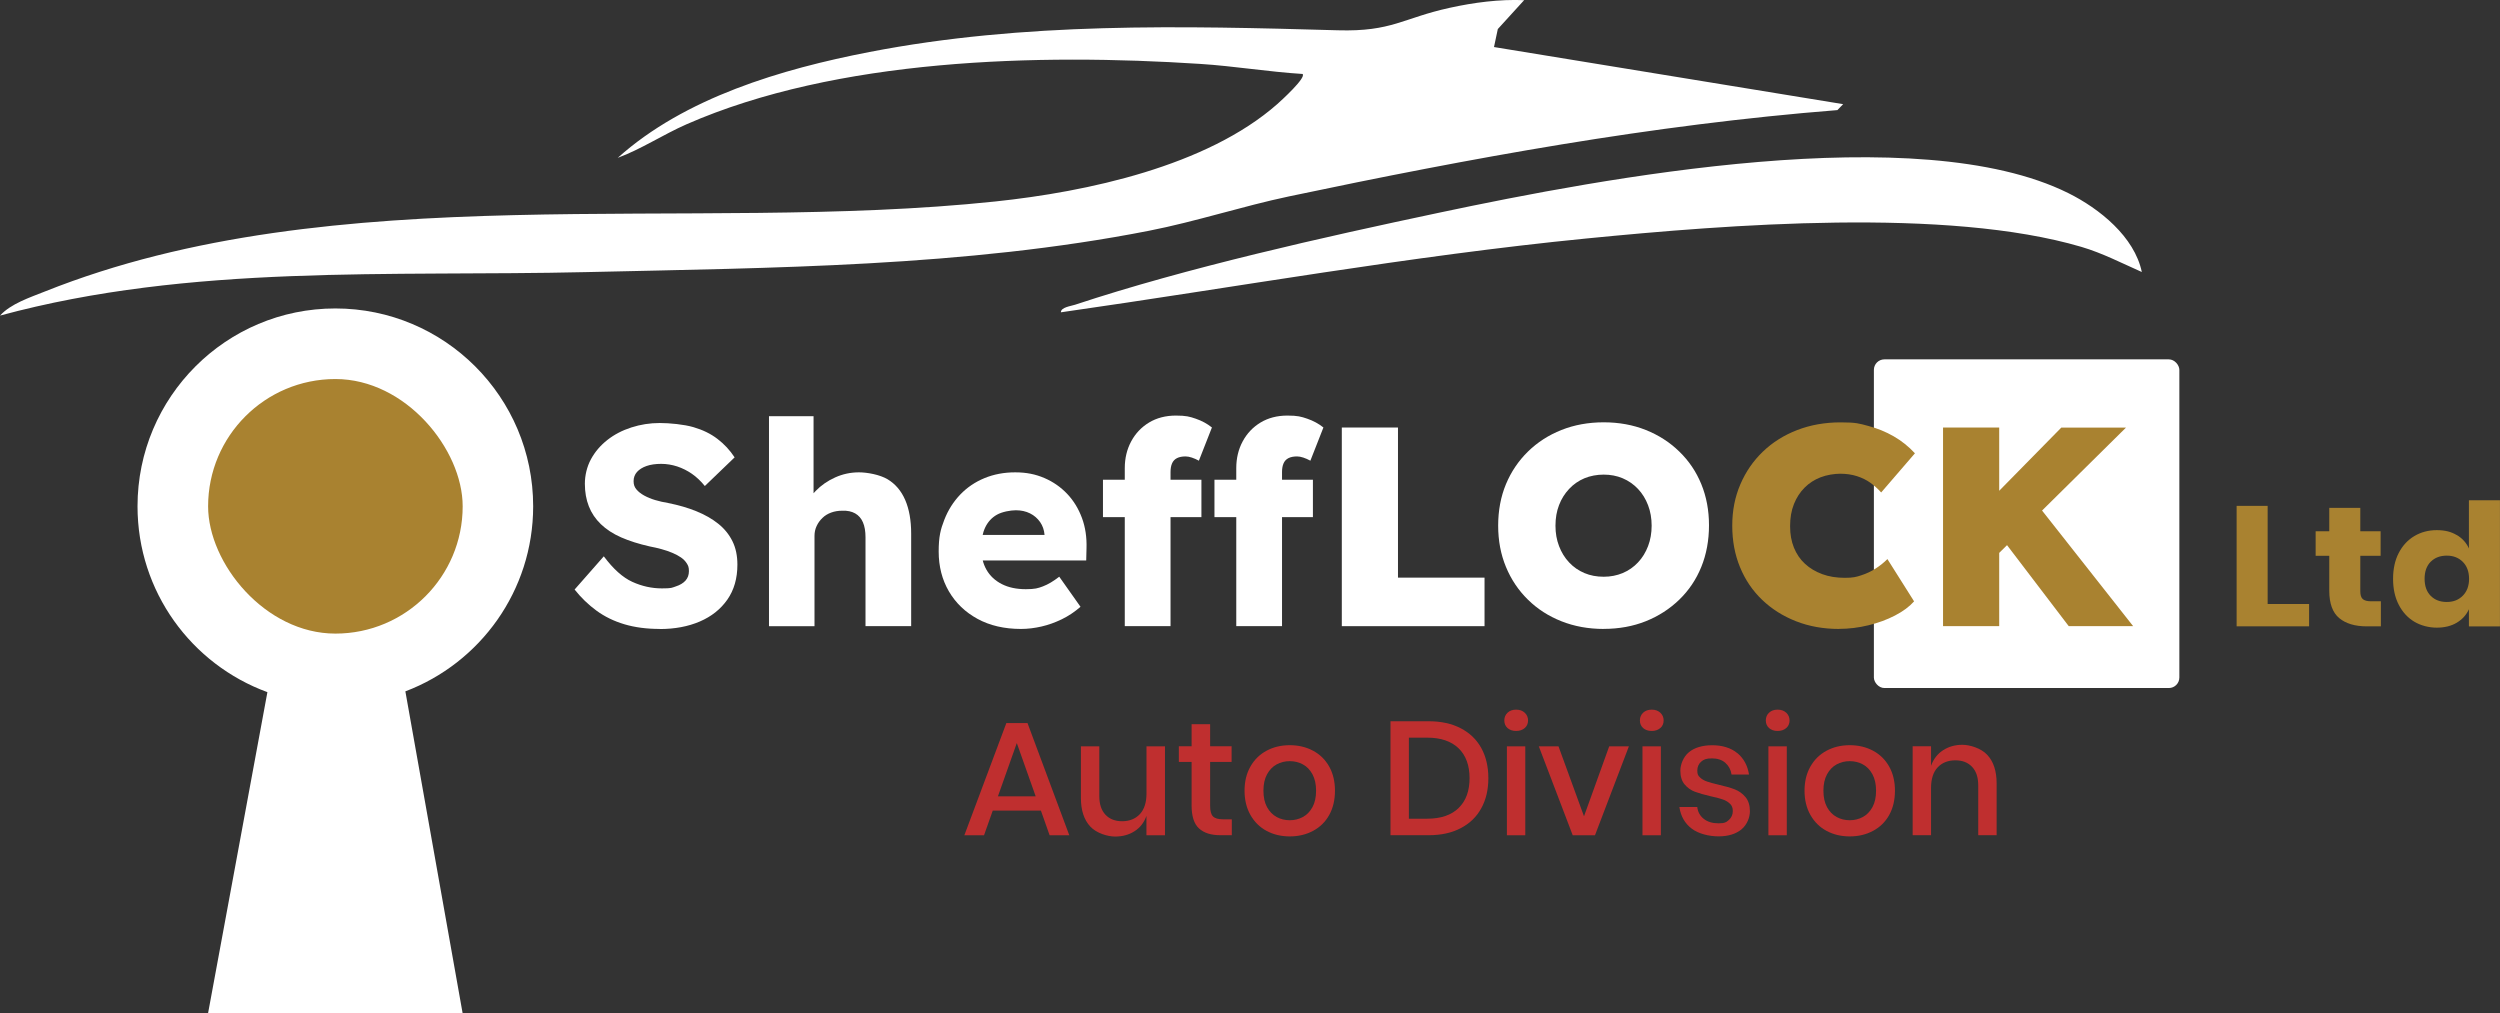 <?xml version="1.0" encoding="UTF-8"?>
<svg id="Layer_1" xmlns="http://www.w3.org/2000/svg" version="1.1" viewBox="0 0 5043 2044">
  <rect x="0" y="0" width="5043" height="2044" fill="#333333" stroke="none"/>
  <!-- Generator: Adobe Illustrator 29.2.1, SVG Export Plug-In . SVG Version: 2.1.0 Build 116)  -->
  <defs>
    <style>
      .st0 {
        fill: #a98230;
      }

      .st1 {
        fill: #bf2f2f;
      }

      .st2 {
        fill: #fff;
      }
    </style>
  </defs>
  <path class="st2" d="M676.5,622.2h0c-220.4,0-399.1,178.7-399.1,399.1h0c0,172.3,109.1,319,262,374.9l-119.7,647.7h513.5l-115.5-649.3c150.7-57,257.8-202.7,257.8-373.3h0c0-220.4-178.7-399.1-399.1-399.1Z"/>
  <rect class="st2" x="3780" y="724.9" width="616.2" height="663" rx="21.2" ry="21.2"/>
  <g id="PKevFe.tif">
    <path class="st2" d="M3074.5.3c-50.2-2-101.2,4.7-150.3,15.5-94.9,20.8-116.1,48.4-225.4,45.3-316.5-8.9-632.1-16.8-945,43.8-177.3,34.4-372.4,92-507.7,213.5,46.9-17.3,91.3-46.8,138.8-67.7,303.3-132.9,709.1-143,1036-121.8,68.6,4.4,137.9,16,206.6,20.3,8.3,7.1-43.5,54.2-50.9,60.7-142.2,125.3-383.8,177-568.7,196.5-619.8,65.5-1330.7-52.6-1917.6,181.7-29.8,11.9-68.7,24.6-90.2,48.5,385.2-104.4,786.8-78.5,1182-87.7,376.2-8.7,764.8-10.6,1135.6-83.4,94.9-18.6,188.1-49.4,282.8-69.4,366.6-77.2,731.1-144.4,1105.9-174l11.6-12-704.3-115.2,7.7-36.3L3074.5.3ZM4320.5,548.8c-14.8-71.2-85.5-128.1-148.6-159.4-303-150.2-938.5-30.3-1268.1,39.5-234,49.5-509.6,111.1-735.2,185.8-8.3,2.8-28.6,5-28.6,15.3,352.7-50.4,704.8-113.9,1059.8-148.9,285.4-28.1,727.1-63.1,998.8,16.9,42.6,12.6,81.6,32.9,121.9,50.7Z"/>
  </g>
  <rect class="st0" x="419.8" y="764.6" width="513.5" height="513.5" rx="256.7" ry="256.7"/>
  <g>
    <path class="st2" d="M1330.9,1268.7c-26.3,0-50.1-3.1-71.3-9.4-21.2-6.3-40-15.5-56.4-27.5-16.4-12-31.1-26.2-44.1-42.6l58.9-67c19.1,25.6,38.2,42.7,57.5,51.5,19.3,8.8,39.2,13.2,59.8,13.2s19.6-1.3,28-4c8.4-2.7,14.9-6.6,19.5-11.7,4.6-5.2,6.9-11.5,6.9-19.2s-1.4-10.9-4.3-15.5c-2.9-4.6-6.8-8.6-11.7-12-5-3.4-10.9-6.6-17.7-9.4-6.9-2.9-14.1-5.3-21.7-7.4-7.6-2.1-15.5-3.9-23.5-5.4-22.1-5-41.4-11.1-57.8-18.3-16.4-7.2-30-16.1-40.9-26.6-10.9-10.5-19-22.5-24.3-36.1-5.3-13.5-8-28.7-8-45.5s4.1-34.4,12.3-49.5c8.2-15.1,19.3-28,33.2-38.9,13.9-10.9,30-19.3,48.4-25.2,18.3-5.9,37.4-8.9,57.2-8.9s48.9,2.8,67.8,8.3c18.9,5.5,35.1,13.4,48.6,23.8,13.5,10.3,25.1,22.7,34.6,37.2l-60.1,57.8c-8-9.9-16.7-18.1-26-24.6-9.4-6.5-19.3-11.4-29.8-14.9-10.5-3.4-21.3-5.2-32.3-5.2s-21.3,1.4-29.5,4.3c-8.2,2.9-14.6,6.9-19.2,12-4.6,5.2-6.9,11.4-6.9,18.6s1.9,12,5.7,16.6c3.8,4.6,9,8.7,15.5,12.3,6.5,3.6,13.9,6.7,22.3,9.2,8.4,2.5,17.2,4.5,26.3,6,21,4.2,40,9.7,56.9,16.6,17,6.9,31.7,15.3,44.1,25.2,12.4,9.9,21.9,21.7,28.6,35.2,6.7,13.5,10,29.3,10,47.2,0,27.9-6.8,51.4-20.3,70.7-13.5,19.3-32,34-55.5,44.1-23.5,10.1-50.5,15.2-81,15.2Z"/>
    <path class="st2" d="M1551.2,1263v-423.5h89.9v181.4l-18.3,6.9c4.2-13.7,11.7-26.2,22.6-37.5,10.9-11.2,23.9-20.3,39.2-27.2,15.3-6.9,31.3-10.3,48.1-10.3s42.2,4.7,57.8,14c15.6,9.4,27.5,23.3,35.5,41.8,8,18.5,12,41.1,12,67.8v186.6h-92.1v-179.1c0-12.2-1.7-22.3-5.2-30.3-3.4-8-8.7-14-15.7-18-7.1-4-15.7-5.8-26-5.4-8,0-15.5,1.2-22.3,3.7-6.9,2.5-12.8,6.1-17.7,10.9-5,4.8-8.9,10.2-11.7,16.3-2.9,6.1-4.3,12.8-4.3,20v182h-91.6Z"/>
    <path class="st2" d="M2059.5,1268.7c-33.6,0-62.8-6.8-87.6-20.3-24.8-13.5-44.1-32.1-57.8-55.5-13.7-23.5-20.6-50.3-20.6-80.4s3.8-44.6,11.4-64.1c7.6-19.5,18.3-36.3,32-50.7,13.7-14.3,30-25.4,48.9-33.2,18.9-7.8,39.6-11.7,62.1-11.7s40.9,3.8,58.7,11.4c17.7,7.6,33.1,18.3,46.1,32,13,13.7,22.9,30,29.8,48.6,6.9,18.7,9.9,39.1,9.2,61.2l-.6,24.6h-242.1l-13.2-51.5h180.9l-9.7,10.9v-11.4c-.8-9.5-3.7-18-8.9-25.5-5.2-7.4-11.9-13.3-20.3-17.5-8.4-4.2-17.9-6.3-28.6-6.3s-27.6,3-38.1,8.9c-10.5,5.9-18.4,14.5-23.8,25.8-5.3,11.3-8,25.1-8,41.5s3.5,31.4,10.6,43.8c7.1,12.4,17.4,22,30.9,28.9,13.5,6.9,29.7,10.3,48.4,10.3s24.5-1.9,34.6-5.7c10.1-3.8,21.1-10.3,32.9-19.5l42.9,60.7c-11.8,10.3-24.4,18.7-37.8,25.2-13.4,6.5-27,11.4-40.9,14.6-13.9,3.2-27.8,4.9-41.5,4.9Z"/>
    <path class="st2" d="M2224.9,1043.2v-75.5h198.6v75.5h-198.6ZM2268.9,1263v-318.8c0-19.8,4.3-37.8,12.9-53.8,8.6-16,20.6-28.7,36.1-38.1,15.5-9.3,33.5-14,54.1-14s27.8,2.1,40.1,6.3c12.2,4.2,23.1,10.1,32.6,17.7l-26.3,67c-5-2.7-9.7-4.8-14.3-6.3-4.6-1.5-8.8-2.3-12.6-2.3-6.9,0-12.6,1.1-17.2,3.4-4.6,2.3-7.9,5.8-10,10.6-2.1,4.8-3.1,10.6-3.1,17.5v310.8h-92.1ZM2449.8,1043.2v-75.5h198.6v75.5h-198.6ZM2493.8,1263v-318.8c0-19.8,4.3-37.8,12.9-53.8,8.6-16,20.6-28.7,36.1-38.1,15.5-9.3,33.5-14,54.1-14s27.8,2.1,40.1,6.3c12.2,4.2,23.1,10.1,32.6,17.7l-26.3,67c-5-2.7-9.7-4.8-14.3-6.3-4.6-1.5-8.8-2.3-12.6-2.3-6.9,0-12.6,1.1-17.2,3.4-4.6,2.3-7.9,5.8-10,10.6-2.1,4.8-3.1,10.6-3.1,17.5v310.8h-92.1Z"/>
    <path class="st2" d="M2706.7,1263v-400.6h113.3v302.8h174.6v97.9h-287.9Z"/>
    <path class="st2" d="M3235,1268.7c-30.9,0-59.3-5.2-85.3-15.5-26-10.3-48.5-24.8-67.5-43.5-19.1-18.7-33.9-40.7-44.4-66.1-10.5-25.4-15.7-53.1-15.7-83.3s5.2-58.4,15.7-83.6c10.5-25.2,25.3-47.1,44.4-65.8,19.1-18.7,41.6-33.2,67.5-43.5,25.9-10.3,54.4-15.5,85.3-15.5s59.2,5.2,85,15.5c25.8,10.3,48.3,24.8,67.5,43.5,19.3,18.7,34.1,40.6,44.4,65.8,10.3,25.2,15.5,52.8,15.5,83s-5.2,58.5-15.5,83.8c-10.3,25.4-25.1,47.4-44.4,66.1-19.3,18.7-41.8,33.2-67.5,43.5-25.8,10.3-54.1,15.5-85,15.5ZM3235,1163.4c13.7,0,26.5-2.5,38.3-7.4,11.8-5,22.1-12.1,30.9-21.5,8.8-9.3,15.5-20.3,20.3-32.9,4.8-12.6,7.2-26.3,7.2-41.2s-2.4-28.6-7.2-41.2c-4.8-12.6-11.5-23.6-20.3-32.9-8.8-9.3-19.1-16.5-30.9-21.5-11.8-5-24.6-7.4-38.3-7.4s-27.1,2.5-38.9,7.4c-11.8,5-22.1,12.1-30.9,21.5-8.8,9.4-15.6,20.2-20.3,32.6-4.8,12.4-7.2,26.2-7.2,41.5s2.4,28.6,7.2,41.2c4.8,12.6,11.5,23.6,20.3,32.9,8.8,9.4,19.1,16.5,30.9,21.5,11.8,5,24.8,7.4,38.9,7.4Z"/>
    <path class="st0" d="M3709.4,1268.7c-31.3,0-60.1-5.2-86.4-15.5-26.3-10.3-49.1-24.7-68.4-43.2-19.3-18.5-34.2-40.4-44.6-65.8-10.5-25.4-15.7-53.3-15.7-83.8s5.4-57.9,16.3-83.3c10.9-25.4,26-47.4,45.5-66.1,19.5-18.7,42.5-33.2,69.2-43.5,26.7-10.3,55.9-15.5,87.6-15.5s37.7,2.4,55.8,7.2c18.1,4.8,35.2,11.7,51.2,20.9,16,9.2,30.3,20.6,42.9,34.3l-68.1,79c-6.5-7.2-13.7-13.7-21.7-19.5-8-5.7-17.1-10.2-27.2-13.4-10.1-3.2-21.3-4.9-33.5-4.9s-27.4,2.4-39.8,7.2c-12.4,4.8-23.2,11.7-32.3,20.9-9.2,9.2-16.3,20.2-21.5,33.2-5.2,13-7.7,27.9-7.7,44.6s2.6,30.4,7.7,43.2c5.2,12.8,12.6,23.7,22.3,32.6,9.7,9,21.4,15.9,34.9,20.9,13.5,5,28.7,7.4,45.5,7.4s23-1.7,33.5-5.2c10.5-3.4,20.1-8,28.9-13.7,8.8-5.7,16.6-12,23.5-18.9l53.8,85.3c-9.5,10.7-22.4,20.2-38.6,28.6-16.2,8.4-34.2,15-53.8,19.7-19.7,4.8-39.4,7.2-59.2,7.2Z"/>
    <path class="st0" d="M3919.5,1263v-400.6h113.3v400.6h-113.3ZM3999.6,1148l-35.5-88.1,194-197.4h130.5l-289,285.6ZM4173,1263l-146.5-192.3,74.4-64.1,202,256.4h-129.9Z"/>
  </g>
  <g>
    <path class="st1" d="M2099.6,1635.1h-97l-17.6,49.8h-39.7l84.7-226.3h42.7l84.3,226.3h-39.7l-17.6-49.8ZM2089.2,1606.4l-38.1-107.5-38.1,107.5h76.2Z"/>
    <path class="st1" d="M2350,1505.5v179.4h-37.4v-39.1c-4.6,13.2-12.5,23.5-23.8,30.8-11.3,7.3-24.4,10.9-39.4,10.9s-37.6-6.7-50.1-20.2c-12.6-13.5-18.9-32.7-18.9-57.6v-104.2h37.1v100.3c0,16.3,4.1,28.8,12.4,37.6,8.2,8.8,19.5,13.2,33.9,13.2s26.6-4.8,35.5-14.3c8.9-9.6,13.4-23.4,13.4-41.7v-95.1h37.4Z"/>
    <path class="st1" d="M2484.8,1652.6v32.2h-22.8c-19.1,0-33.6-4.6-43.5-13.8-9.9-9.2-14.8-24.6-14.8-46.1v-87.9h-25.7v-31.6h25.7v-44.6h37.4v44.6h43.3v31.6h-43.3v88.6c0,10.2,1.9,17.3,5.7,21.2,3.8,3.9,10.5,5.9,20,5.9h17.9Z"/>
    <path class="st1" d="M2648.6,1514.3c13.9,7.4,24.7,18,32.6,31.9,7.8,13.9,11.7,30.2,11.7,48.8s-3.9,35.3-11.7,49.2c-7.8,13.9-18.7,24.5-32.6,31.9-13.9,7.4-29.5,11.1-46.9,11.1s-32.9-3.7-46.7-11.1c-13.8-7.4-24.6-18.1-32.6-32.1-7.9-14-11.9-30.3-11.9-49s4-34.9,11.9-48.8c7.9-13.9,18.8-24.5,32.6-31.9,13.8-7.4,29.4-11.1,46.7-11.1s33,3.7,46.9,11.1ZM2575.3,1541.9c-8,4.3-14.5,11-19.4,20-4.9,9-7.3,20-7.3,33.1s2.4,24.3,7.3,33.2c4.9,8.9,11.3,15.5,19.4,19.9,8,4.3,16.8,6.5,26.4,6.5s18.3-2.2,26.4-6.5c8-4.3,14.5-11,19.4-19.9,4.9-8.9,7.3-20,7.3-33.2s-2.4-24-7.3-33.1c-4.9-9-11.3-15.7-19.4-20-8-4.3-16.8-6.5-26.4-6.5s-18.3,2.2-26.4,6.5Z"/>
    <path class="st1" d="M2988.1,1630.3c-9.4,17.3-23.2,30.7-41.4,40.2-18.1,9.6-39.8,14.3-65,14.3h-76.8v-229.9h76.8c25.2,0,46.8,4.7,65,14.2,18.1,9.4,31.9,22.7,41.4,39.9,9.4,17.2,14.2,37.3,14.2,60.6s-4.7,43.5-14.2,60.7ZM2942.3,1629.9c14.8-14.3,22.1-34.4,22.1-60.2s-7.4-45.9-22.1-60.2c-14.8-14.3-35.9-21.5-63.5-21.5h-36.8v163.5h36.8c27.6,0,48.7-7.2,63.5-21.5Z"/>
    <path class="st1" d="M3041,1437.7c4.3-4.1,10.1-6.2,17.3-6.2s13,2.1,17.4,6.2c4.4,4.1,6.7,9.3,6.7,15.6s-2.2,11.4-6.7,15.3c-4.5,3.9-10.3,5.9-17.4,5.9s-12.9-2-17.3-5.9c-4.3-3.9-6.5-9-6.5-15.3s2.2-11.5,6.5-15.6ZM3076.8,1505.5v179.4h-37.1v-179.4h37.1Z"/>
    <path class="st1" d="M3195.3,1646.5l50.8-141h39.7l-68.4,179.4h-44.9l-68.4-179.4h39.7l51.4,141Z"/>
    <path class="st1" d="M3314.5,1437.7c4.3-4.1,10.1-6.2,17.3-6.2s13,2.1,17.4,6.2c4.4,4.1,6.7,9.3,6.7,15.6s-2.2,11.4-6.7,15.3c-4.5,3.9-10.3,5.9-17.4,5.9s-12.9-2-17.3-5.9c-4.3-3.9-6.5-9-6.5-15.3s2.2-11.5,6.5-15.6ZM3350.3,1505.5v179.4h-37.1v-179.4h37.1Z"/>
    <path class="st1" d="M3504.8,1519.3c12.7,10.7,20.5,25.1,23.3,43.1h-35.2c-1.5-9.8-5.7-17.6-12.5-23.6-6.8-6-15.9-9-27.2-9s-16.6,2.2-21.7,6.7c-5.1,4.5-7.7,10.5-7.7,18.1s1.8,10.2,5.5,13.7c3.7,3.5,8.3,6.2,13.8,8.1,5.5,2,13.4,4.1,23.6,6.5,13.5,3,24.4,6.2,32.7,9.4,8.4,3.3,15.5,8.4,21.5,15.5,6,7.1,9,16.7,9,28.8s-5.7,27.1-17.1,36.5c-11.4,9.3-26.8,14-46.1,14s-40.4-5.2-54.2-15.6c-13.8-10.4-22.1-25-24.9-43.6h36.1c1.1,9.8,5.4,17.7,13,23.8,7.6,6.1,17.6,9.1,30,9.1s15.9-2.3,21-7c5.1-4.7,7.7-10.6,7.7-17.7s-2-11.3-5.9-15c-3.9-3.7-8.8-6.6-14.7-8.6-5.9-2.1-13.9-4.2-24.1-6.3-13-3-23.6-6.1-31.7-9.1-8.1-3-15.1-8-20.8-14.8-5.8-6.8-8.6-16.1-8.6-27.8s5.7-27.5,17.1-37c11.4-9.4,27.2-14.2,47.4-14.2s37.9,5.4,50.6,16.1Z"/>
    <path class="st1" d="M3568.5,1437.7c4.3-4.1,10.1-6.2,17.3-6.2s13,2.1,17.4,6.2c4.4,4.1,6.7,9.3,6.7,15.6s-2.2,11.4-6.7,15.3c-4.5,3.9-10.3,5.9-17.4,5.9s-12.9-2-17.3-5.9c-4.3-3.9-6.5-9-6.5-15.3s2.2-11.5,6.5-15.6ZM3604.3,1505.5v179.4h-37.1v-179.4h37.1Z"/>
    <path class="st1" d="M3778.2,1514.3c13.9,7.4,24.7,18,32.6,31.9,7.8,13.9,11.7,30.2,11.7,48.8s-3.9,35.3-11.7,49.2c-7.8,13.9-18.7,24.5-32.6,31.9-13.9,7.4-29.5,11.1-46.9,11.1s-32.9-3.7-46.7-11.1c-13.8-7.4-24.6-18.1-32.6-32.1-7.9-14-11.9-30.3-11.9-49s4-34.9,11.9-48.8c7.9-13.9,18.8-24.5,32.6-31.9,13.8-7.4,29.4-11.1,46.7-11.1s33,3.7,46.9,11.1ZM3704.9,1541.9c-8,4.3-14.5,11-19.4,20-4.9,9-7.3,20-7.3,33.1s2.4,24.3,7.3,33.2c4.9,8.9,11.3,15.5,19.4,19.9,8,4.3,16.8,6.5,26.4,6.5s18.3-2.2,26.4-6.5c8-4.3,14.5-11,19.4-19.9,4.9-8.9,7.3-20,7.3-33.2s-2.4-24-7.3-33.1c-4.9-9-11.3-15.7-19.4-20-8-4.3-16.8-6.5-26.4-6.5s-18.3,2.2-26.4,6.5Z"/>
    <path class="st1" d="M4008.7,1522.7c12.6,13.5,18.9,32.7,18.9,57.6v104.5h-37.1v-100.6c0-16.1-4.1-28.5-12.4-37.3-8.3-8.8-19.5-13.2-33.9-13.2s-26.6,4.7-35.5,14.2c-8.9,9.4-13.4,23.3-13.4,41.5v95.4h-37.1v-179.4h37.1v39.4c4.8-13.5,12.8-23.9,24.1-31.3,11.3-7.4,24.3-11.1,39.1-11.1s37.6,6.7,50.1,20.2Z"/>
  </g>
  <g>
    <path class="st0" d="M4574.4,1218.4h83.5v45.1h-146.2v-243.1h62.6v198.1Z"/>
    <path class="st0" d="M4802.7,1212.9v50.6h-28.2c-23.9,0-42.6-5.6-55.9-16.7-13.3-11.1-20-29.5-20-55.2v-70.5h-27.5v-49.5h27.5v-47.1h62.6v47.1h41v49.5h-41v71.5c0,7.6,1.6,12.8,4.9,15.8,3.3,3,8.9,4.5,16.7,4.5h19.8Z"/>
    <path class="st0" d="M4955.8,1079.2c11.2,6.7,19.4,15.7,24.5,27.2v-97.3h62.6v254.5h-62.6v-34.7c-5.1,11.5-13.3,20.5-24.5,27.2-11.2,6.7-24.7,10-40.3,10s-31.9-4-45.2-11.9c-13.3-7.9-23.8-19.3-31.5-34.2-7.7-14.9-11.5-32.3-11.5-52.3s3.8-37.7,11.5-52.4c7.7-14.8,18.2-26.1,31.5-34,13.3-7.9,28.4-11.9,45.2-11.9s29.1,3.3,40.3,10ZM4903.2,1133.1c-8.2,8.3-12.3,19.7-12.3,34.4s4.1,26.1,12.3,34.4c8.2,8.3,19,12.4,32.4,12.4s24-4.2,32.4-12.7c8.4-8.5,12.6-19.8,12.6-34s-4.2-25.8-12.6-34.2c-8.4-8.4-19.2-12.6-32.4-12.6s-24.2,4.1-32.4,12.4Z"/>
  </g>
</svg>